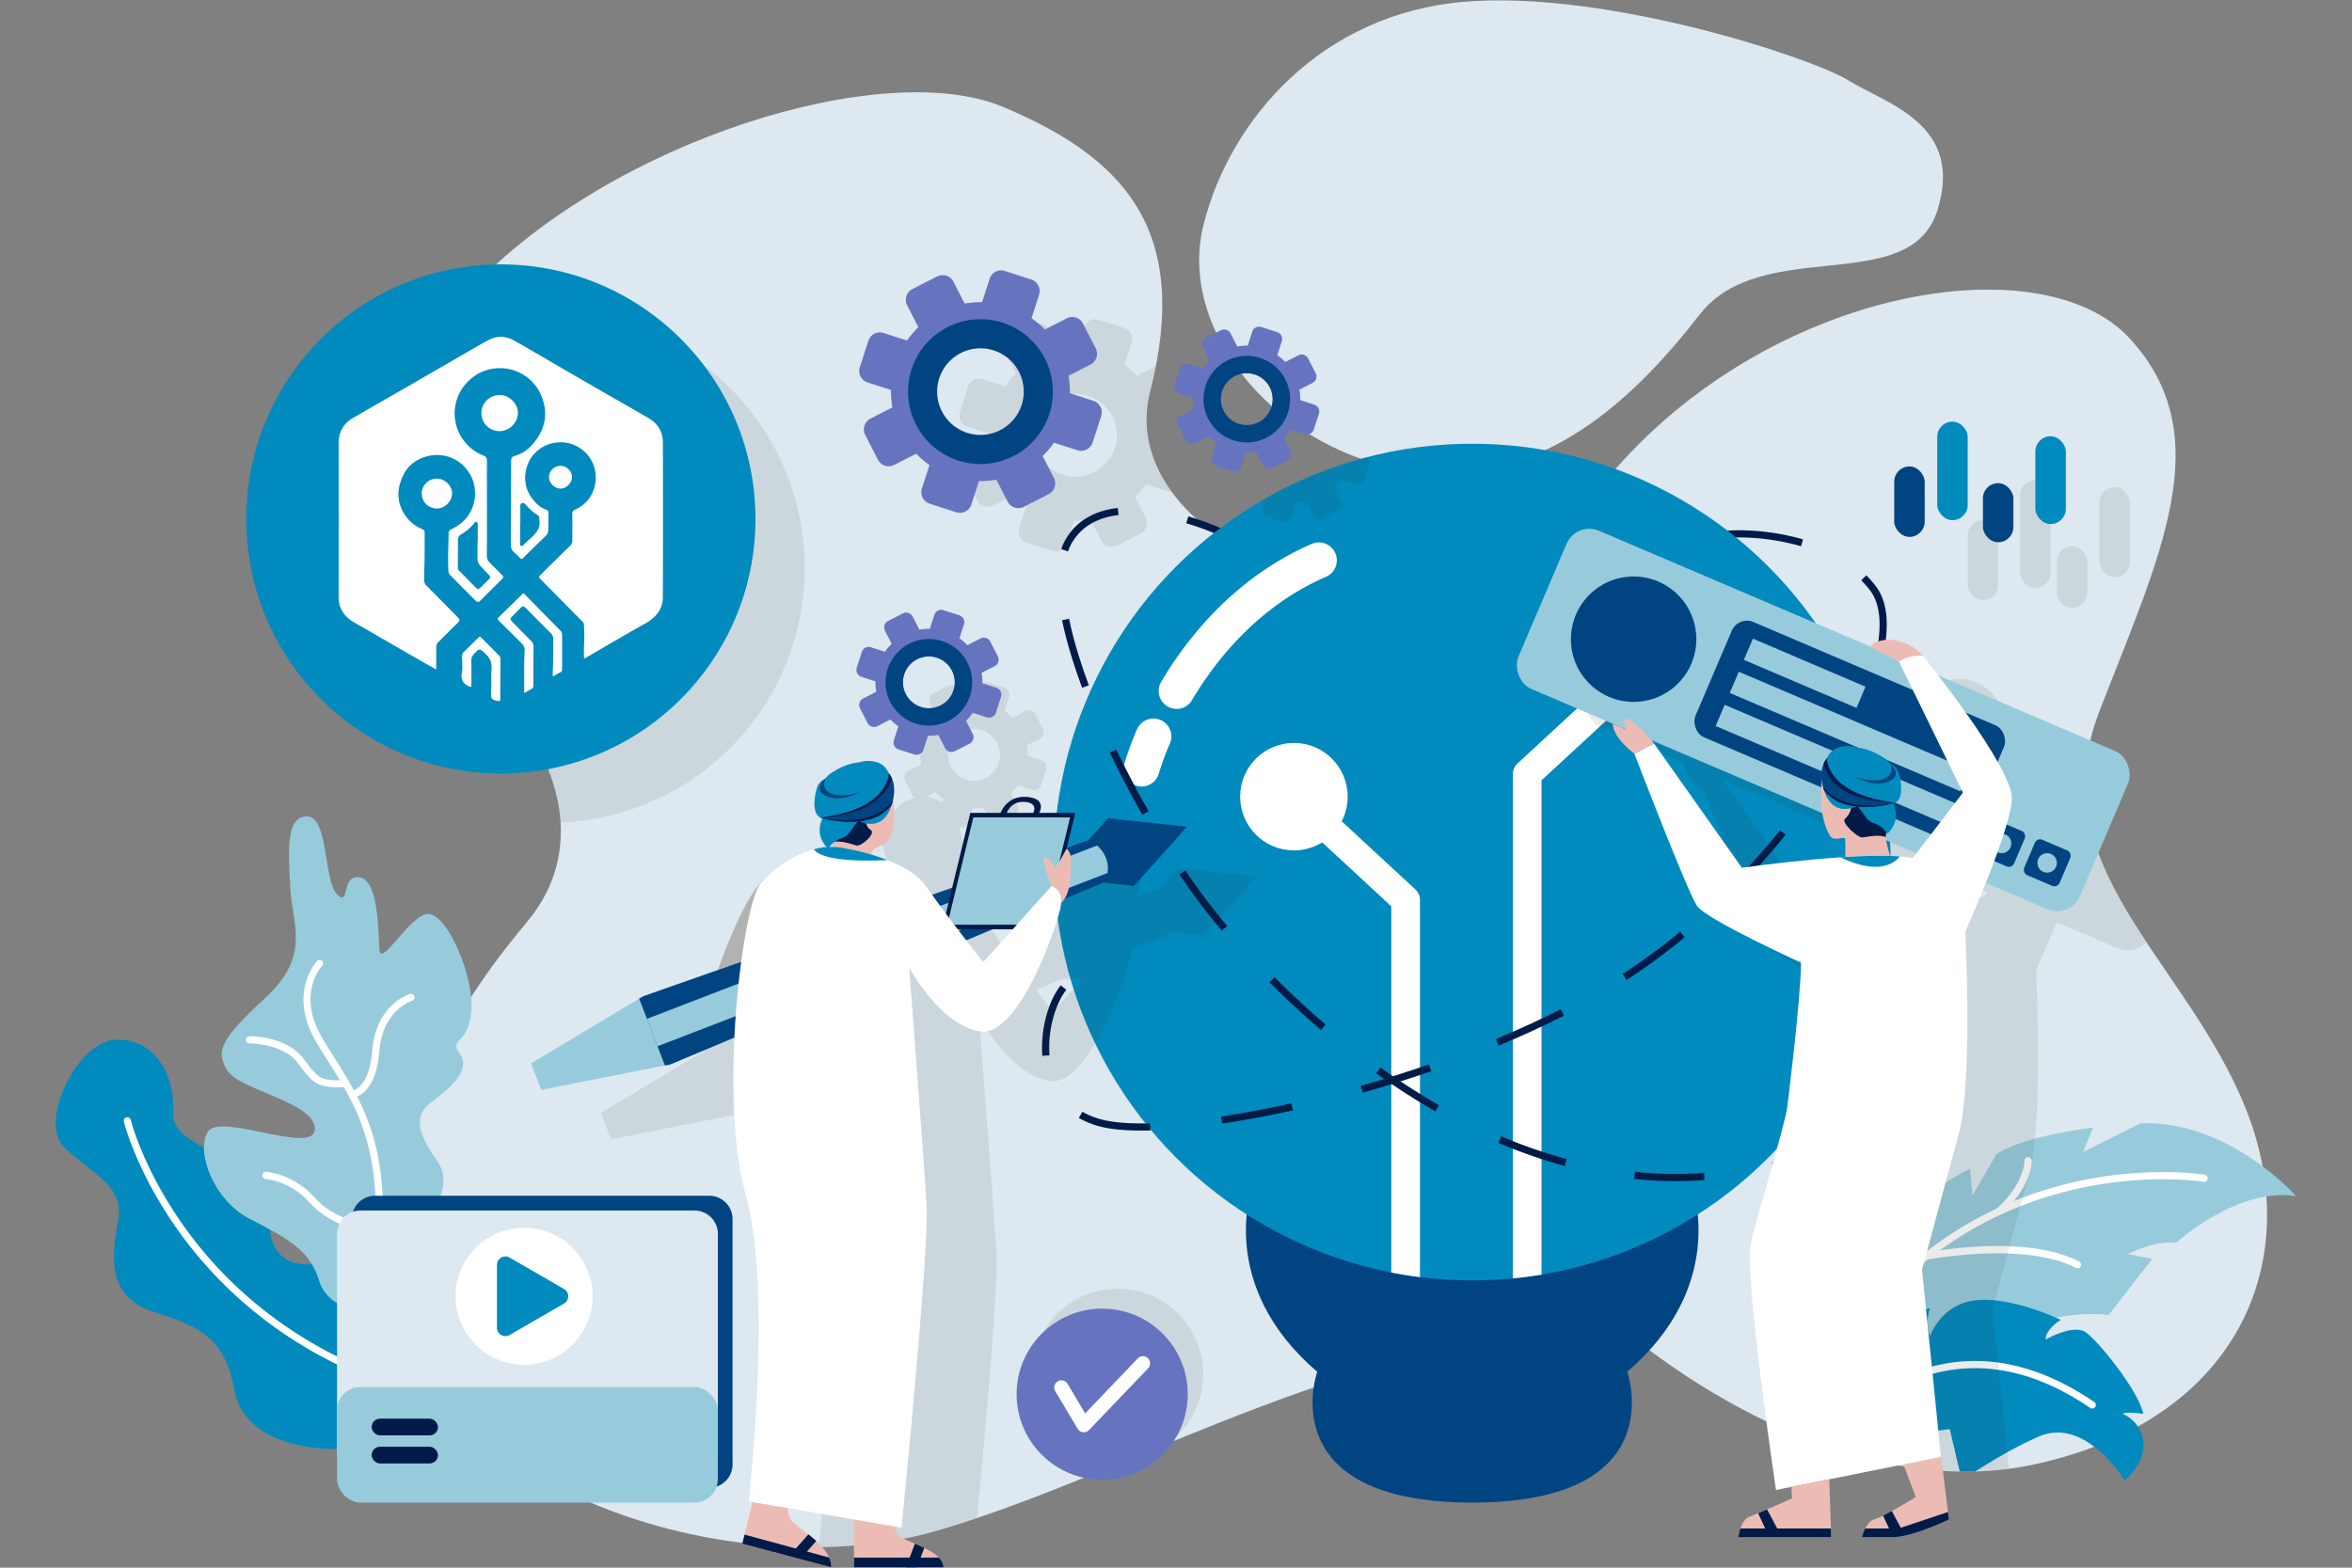 <?xml version="1.0" encoding="UTF-8"?>
<svg xmlns="http://www.w3.org/2000/svg" viewBox="0 0 1920 1280">
  <rect x="0" y="0" width="1920" height="1280" fill="#808080" stroke="none"/>
  <defs>
    <style>.cls-1,.cls-9{fill:#333;}.cls-1,.cls-8{opacity:0.1;}.cls-2{fill:#dde8f0;}.cls-3{fill:#97cbdc;}.cls-4{fill:#fff;}.cls-5{fill:#018abd;}.cls-6{fill:#001b48;}.cls-7{fill:#004581;}.cls-10{fill:#6674bf;}.cls-11{fill:#ddd;}.cls-12{fill:#8c8c8c;}.cls-13{fill:#ecbcb4;}.cls-14{fill:#b2b2b2;}</style>
  </defs>
  <title>illustration-pack-2</title>
  <g id="Innovative_Solution" data-name="Innovative Solution">
    <path class="cls-1" d="M496,404a141.15,141.15,0,0,0-134.73,99.1,333.43,333.43,0,0,0,40.12,54.27c37,40.58,57.08,83.47,56.42,123.54A141.09,141.09,0,1,0,496,404Z"></path>
    <path class="cls-2" d="M1325.91,1085.91s166,147,335.6,109.59,220.28-170,171.51-291-168.22-197-119.22-323.77,98.26-224.3,24.87-304.27-303.54-40.23-432.27,121.29-401.54,55-367.53-78S916.32,128.24,818.79,87.28,499.23,114.59,385,235.52,340.93,491,401.4,557.34s75.77,138.79,29.13,195S304.63,912.49,330.45,1066,604.26,1296.36,765,1249.75,1119.16,1082,1325.91,1085.91Z"></path>
    <path class="cls-1" d="M789.68,348.24,808,354.16a68.93,68.93,0,0,0,1.1,13.65L792,376.57a9.45,9.45,0,0,0-4.12,12.73l9.89,19.33a9.46,9.46,0,0,0,12.73,4.12L827.59,404A69.94,69.94,0,0,0,838,412.86l-5.92,18.31a9.46,9.46,0,0,0,6.09,11.91l20.67,6.68a9.47,9.47,0,0,0,11.91-6.09l5.92-18.31a69.59,69.59,0,0,0,13.64-1.1l8.76,17.13a9.46,9.46,0,0,0,12.73,4.12l19.34-9.89a9.46,9.46,0,0,0,4.11-12.73l-8.76-17.13a70,70,0,0,0,8.88-10.42l18.3,5.91a9.22,9.22,0,0,0,2.92.42c-17.71-24.25-25.27-52.43-17.73-81.92,1.82-7.12,3.33-14,4.64-20.69l-15.24,7.79A68.92,68.92,0,0,0,917.85,298l5.92-18.31a9.46,9.46,0,0,0-6.09-11.91L897,261.07a9.47,9.47,0,0,0-11.91,6.1l-5.91,18.3a69.69,69.69,0,0,0-13.65,1.1l-8.76-17.13a9.46,9.46,0,0,0-12.73-4.11l-19.34,9.88a9.46,9.46,0,0,0-4.11,12.73l8.76,17.13a69.85,69.85,0,0,0-8.87,10.42l-18.31-5.91a9.46,9.46,0,0,0-11.91,6.09l-6.68,20.66A9.45,9.45,0,0,0,789.68,348.24Zm56-3.24a33.86,33.86,0,1,1,21.8,42.64A33.86,33.86,0,0,1,845.71,345Z"></path>
    <path class="cls-3" d="M1657,1081s34.62-11.22,64.36-7.32l35.6-45.83-20-3.9s21-11.22,39.5-9.27c0,0,50.23-45.83,98-38,0,0-55.1-62.42-127.27-59.49l-46.81,23.4,8.29-20s-57.53,6.83-79,21.94l-19.5,33.65-2-21.94s-27.77,12.19-54.1,41-59.49,62.25-76.07,118.89S1657,1081,1657,1081Z"></path>
    <path class="cls-4" d="M1534.61,1064.15a2.92,2.92,0,0,1-2.18-4.89c113.14-125.12,265.91-100.36,267.45-100.09a2.93,2.93,0,0,1-1,5.77c-1.5-.26-151.18-24.43-262.1,98.25A3,3,0,0,1,1534.61,1064.15Z"></path>
    <path class="cls-4" d="M1695.88,1035.56a2.86,2.86,0,0,1-1.35-.33c-42.12-21.94-120.72-6.86-121.5-6.7a2.93,2.93,0,1,1-1.13-5.74c3.3-.65,81.42-15.63,125.34,7.25a2.93,2.93,0,0,1-1.36,5.52Z"></path>
    <path class="cls-5" d="M1466.58,1183s19-93.62,109-114.84a33.6,33.6,0,0,0,0,22.68s8.77-26.33,38-29.26,68.75,16.09,68.75,16.09-12.43,7.32-12.43,16.09c0,0,22.67-13.16,32.91-5.85s42.42,46.73,46.81,66.52c0,0-13.89-2.23-16.82,0a27.77,27.77,0,0,1,16.82,22.72c2.2,17.55-15.36,31.45-15.36,31.45s-31.45-51.93-69.48-35.84c-24.1,10.19-52.54,28.87-52.54,28.87H1599.8l-8.14-34.72s-80.46,8-111.18,39.49Z"></path>
    <path class="cls-4" d="M1475.36,1197.57a2.87,2.87,0,0,1-1.58-.46,2.92,2.92,0,0,1-.88-4c.42-.65,42.5-65,111.93-79.12,40.75-8.29,82.74,2.06,124.77,30.74a2.92,2.92,0,1,1-3.3,4.83c-40.68-27.75-81.15-37.79-120.31-29.84-67,13.61-107.76,75.92-108.17,76.55A2.92,2.92,0,0,1,1475.36,1197.57Z"></path>
    <path class="cls-6" d="M995.38,437.14a218.58,218.58,0,0,0-27-9.89l1.66-5.61a219.29,219.29,0,0,1,27.86,10.2Z"></path>
    <path class="cls-6" d="M1470.25,446a185.81,185.81,0,0,0-51-7.2c-3.72,0-5.9.13-5.92.14l-3.08-5.69c.09,0,5.07-.3,9-.3a191.68,191.68,0,0,1,52.6,7.44Z"></path>
    <path class="cls-2" d="M1509.25,65.83c29.91,18.68,94.84,35.28,72.17,106.3s-143.36,19.5-194.07,84.84-127.76,142.87-236,127.51S960.7,270.63,982.39,183.83,1079.18,11.22,1195.23,1.46,1479.34,47.15,1509.25,65.83Z"></path>
    <path class="cls-5" d="M270,1029.35s-51.93,18-49.74-34.13-81.19-53.64-79-86.55S124.43,847,93.72,848.93s-62.91,67.05-41,88.26,48.27,30.48,43.88,58-12.43,63.39,30.72,76.55,57.05,26.33,64.36,64.37,55.59,52.9,114.84,45.1S360.68,1036.66,270,1029.35Z"></path>
    <path class="cls-3" d="M342.4,1002.42s31-30.85,15.11-53.53-21.08-37.3-5.3-49,32.61-26.33,23.1-39.5,7.31-6.58,9.51-35.11-19.75-79-35.11-79-39,45.35-40,28.53-1-56.32-16.36-58.52-7.31,24.87-18.28,13.9-6.67-63.63-24.55-63.63-14.95,30.72-13.49,59.24,17.07,54.13-20,88.5-41.45,43.89-31.21,60,71.44,25.6,71.19,47.54-77-13.9-87.28,2.19,4.63,56.08,34.14,71.2,49.24,25.35,56.56,50.22,40.23,26.33,40.23,26.33Z"></path>
    <path class="cls-4" d="M309.73,998.14h0a2.93,2.93,0,0,1-2.89-3c.84-65.26-18.54-96.1-39.05-128.74-3.1-4.94-6.22-9.91-9.29-15-24.28-40.46.15-66.66.4-66.92a2.92,2.92,0,0,1,4.22,4h0c-.88.93-21.5,23.37.4,59.86,3,5.08,6.14,10,9.23,14.92,21,33.4,40.8,64.95,39.94,131.93A2.92,2.92,0,0,1,309.73,998.14Z"></path>
    <path class="cls-4" d="M287.17,896.34a2.93,2.93,0,0,1,0-5.85c.09,0,14.1-1,16.73-33,3.06-37.15,29.71-45.62,30.85-46a2.93,2.93,0,0,1,1.7,5.6c-1,.31-24,7.82-26.71,40.84-3.11,37.83-21.74,38.38-22.53,38.39Z"></path>
    <path class="cls-4" d="M276.64,887.79c-18.17,0-21.61-3.87-33.63-20-11.66-15.7-38.82-15.88-39.09-15.88a2.93,2.93,0,1,1,0-5.85c1.23,0,30.39.21,43.79,18.24,12.54,16.88,13.58,18.23,34.57,17.59a2.86,2.86,0,0,1,3,2.83,2.91,2.91,0,0,1-2.82,3C280.37,887.75,278.43,887.79,276.64,887.79Z"></path>
    <path class="cls-4" d="M297.05,1005.34a2.59,2.59,0,0,1-.48,0c-1.1-.18-27.05-4.66-44.12-23.74a58.41,58.41,0,0,0-35.58-19,2.92,2.92,0,0,1-2.7-3.13,3,3,0,0,1,3.11-2.71c.91.07,22.35,1.77,39.53,21,15.67,17.51,40.47,21.83,40.72,21.87a2.93,2.93,0,0,1-.48,5.81Z"></path>
    <path class="cls-4" d="M297.05,1123.7a2.82,2.82,0,0,1-1.13-.23c-159-66.36-194.47-206.13-194.81-207.53a2.93,2.93,0,1,1,5.69-1.38c.33,1.37,35.23,138.34,191.37,203.51a2.93,2.93,0,0,1-1.12,5.63Z"></path>
    <path class="cls-4" d="M1632.25,991.68a2.92,2.92,0,0,1-2-5.09c22.35-20.29,22.45-38.57,22.45-38.76a2.93,2.93,0,0,1,2.89-3h0a2.91,2.91,0,0,1,2.92,2.86c0,.85.11,21-24.36,43.18A2.92,2.92,0,0,1,1632.25,991.68Z"></path>
    <path class="cls-7" d="M579,976.33H306.19a19,19,0,0,0-19,19v200.41a19,19,0,0,0,19,19H579a19,19,0,0,0,19-19V995.34A19,19,0,0,0,579,976.33Z"></path>
    <path class="cls-2" d="M566.94,988.39H294.12a19,19,0,0,0-19,19v180.66H586V1007.41A19,19,0,0,0,566.94,988.39Z"></path>
    <rect class="cls-3" x="275.11" y="1132.48" width="310.85" height="94.35" rx="19.02" ry="19.02"></rect>
    <g class="cls-8">
      <circle class="cls-9" cx="912.41" cy="1122.02" r="69.85"></circle>
    </g>
    <circle class="cls-10" cx="899.74" cy="1138.33" r="69.85"></circle>
    <path class="cls-7" d="M1381.74,970.84l-179.93,23.4-179.93-23.4s-28.52,79,53.4,149.2c0,0-38,106.79,126.53,106.79S1328.35,1120,1328.35,1120C1410.27,1049.83,1381.74,970.84,1381.74,970.84Z"></path>
    <circle class="cls-5" cx="1201.81" cy="703.87" r="341.57"></circle>
    <circle class="cls-4" cx="1056.26" cy="650.47" r="43.89"></circle>
    <path class="cls-4" d="M1064.21,641.88a11.71,11.71,0,0,0-15.9,17.19L1135.74,740V1039c7.72,1.51,15.52,2.78,23.41,3.76v-308a11.7,11.7,0,0,0-3.76-8.59Z"></path>
    <circle class="cls-11" cx="1337.86" cy="547.68" r="43.89"></circle>
    <path class="cls-4" d="M1329.91,539.09l-91.19,84.35A11.72,11.72,0,0,0,1235,632v411.8q11.82-1.14,23.4-3.08V637.15l87.43-80.88a11.7,11.7,0,1,0-15.89-17.18Z"></path>
    <path class="cls-4" d="M884.74,1169.42c-.22,0-.44,0-.66,0a5.89,5.89,0,0,1-4.37-2.82l-18.28-30.72a5.85,5.85,0,0,1,10.06-6L885.83,1154l43-44.91a5.85,5.85,0,0,1,8.45,8.09L889,1167.61A5.86,5.86,0,0,1,884.74,1169.42Z"></path>
    <rect class="cls-6" x="303.39" y="1158.32" width="54.12" height="13.65" rx="6.83" ry="6.83"></rect>
    <rect class="cls-6" x="303.39" y="1181.24" width="54.12" height="13.65" rx="6.83" ry="6.83"></rect>
    <circle class="cls-4" cx="427.83" cy="1058.37" r="55.95"></circle>
    <path class="cls-5" d="M460.34,1052.41,416,1026.78a6.89,6.89,0,0,0-10.33,6V1084a6.89,6.89,0,0,0,10.33,6l44.38-25.63A6.88,6.88,0,0,0,460.34,1052.41Z"></path>
    <rect class="cls-7" x="1546.31" y="380.83" width="24.87" height="57.54" rx="12.43" ry="12.43"></rect>
    <rect class="cls-5" x="1581.42" y="344.26" width="24.87" height="80.46" rx="12.43" ry="12.43"></rect>
    <rect class="cls-1" x="1606.29" y="424.71" width="24.87" height="65.34" rx="12.43" ry="12.43"></rect>
    <rect class="cls-1" x="1649.07" y="392.04" width="24.87" height="88.01" rx="12.43" ry="12.43"></rect>
    <rect class="cls-5" x="1661.51" y="356.2" width="24.87" height="71.68" rx="12.43" ry="12.43"></rect>
    <rect class="cls-1" x="1679.06" y="446.04" width="24.87" height="50.35" rx="12.43" ry="12.43"></rect>
    <rect class="cls-1" x="1713.8" y="397.77" width="24.87" height="73.45" rx="12.43" ry="12.43"></rect>
    <rect class="cls-7" x="1618.72" y="394.48" width="24.87" height="48.27" rx="12.43" ry="12.43"></rect>
    <path class="cls-1" d="M1030.18,414.23a5.9,5.9,0,0,0,3.8,7.43l12.91,4.18a5.9,5.9,0,0,0,7.43-3.81l3.7-11.43a44,44,0,0,0,8.52-.68l5.47,10.69a5.9,5.9,0,0,0,8,2.57L1092,417a5.9,5.9,0,0,0,2.57-7.95l-5.47-10.7a43.22,43.22,0,0,0,5.54-6.5l11.43,3.69a5.91,5.91,0,0,0,7.44-3.8l4.17-12.91a5.87,5.87,0,0,0-1.28-5.78,338.87,338.87,0,0,0-84,34.12Z"></path>
    <path class="cls-10" d="M1072.87,330.37l-11.43-3.7a43.18,43.18,0,0,0-.69-8.52l10.7-5.47a5.89,5.89,0,0,0,2.57-7.94l-6.17-12.08a5.92,5.92,0,0,0-7.95-2.57l-10.7,5.47a42.81,42.81,0,0,0-6.51-5.54l3.7-11.43a5.92,5.92,0,0,0-3.8-7.44L1029.68,267a5.92,5.92,0,0,0-7.44,3.8l-3.69,11.44a43.17,43.17,0,0,0-8.52.68l-5.47-10.7a5.91,5.91,0,0,0-7.95-2.56l-12.07,6.17a5.9,5.9,0,0,0-2.57,7.95l5.47,10.7a43.22,43.22,0,0,0-5.54,6.5l-11.44-3.69a5.9,5.9,0,0,0-7.43,3.8L958.86,314a5.9,5.9,0,0,0,3.8,7.43l11.43,3.7a43.18,43.18,0,0,0,.69,8.52l-10.7,5.47a5.91,5.91,0,0,0-2.57,7.95l6.18,12.07a5.91,5.91,0,0,0,7.94,2.57l10.7-5.47a43.3,43.3,0,0,0,6.51,5.54l-3.7,11.43a5.91,5.91,0,0,0,3.81,7.44l12.9,4.17a5.92,5.92,0,0,0,7.44-3.8l3.69-11.44a43.11,43.11,0,0,0,8.52-.68l5.47,10.7a5.92,5.92,0,0,0,8,2.57L1051,376a5.9,5.9,0,0,0,2.56-8l-5.47-10.7a43.37,43.37,0,0,0,5.55-6.5l11.43,3.69a5.9,5.9,0,0,0,7.43-3.8l4.17-12.91A5.89,5.89,0,0,0,1072.87,330.37Zm-35,2a21.15,21.15,0,1,1-13.62-26.62A21.15,21.15,0,0,1,1037.89,332.39Z"></path>
    <path class="cls-7" d="M1028.64,292.24a35.36,35.36,0,1,0,22.78,44.53A35.36,35.36,0,0,0,1028.64,292.24Zm9.25,40.15a21.15,21.15,0,1,1-13.62-26.62A21.15,21.15,0,0,1,1037.89,332.39Z"></path>
    <path class="cls-12" d="M1448.07,954.3l-1.44-5.67c9.28-2.36,18.62-5.17,27.77-8.35l1.92,5.52C1467,949,1457.51,951.9,1448.07,954.3Z"></path>
    <path class="cls-6" d="M932,923.11h-.28c-13.56,0-24.69-1.07-33.06-3.17a71.13,71.13,0,0,1-18-7.13l2.91-5.08a64.8,64.8,0,0,0,16.5,6.53c7.9,2,18.55,3,31.64,3,2.35,0,4.76,0,7.24-.1l.16,5.86Q935.45,923.11,932,923.11Z"></path>
    <path class="cls-6" d="M997.73,917.4l-.86-5.79c18.12-2.7,37.42-6.32,57.34-10.74l1.27,5.72C1035.42,911,1016,914.67,997.73,917.4Z"></path>
    <path class="cls-6" d="M1112.4,892.19l-1.6-5.63c18.76-5.31,37.5-11.18,55.71-17.47l1.91,5.53C1150.1,880.94,1131.26,886.85,1112.4,892.19Z"></path>
    <path class="cls-6" d="M850.87,862.09c-.18-2.22-.26-4.5-.26-6.78,0-19.14,6-39.08,15.28-50.8l4.59,3.63c-7,8.81-14,26.81-14,47.17,0,2.13.08,4.26.24,6.33Z"></path>
    <path class="cls-6" d="M1223.33,853.79l-2.25-5.4c18.61-7.75,36.44-15.94,53-24.35l2.65,5.21C1260,837.73,1242.07,846,1223.33,853.79Z"></path>
    <path class="cls-6" d="M1327.8,800.11l-3.16-4.92c3.92-2.53,7.81-5.12,11.56-7.69,11.85-8.16,23.73-17.15,35.31-26.72l3.72,4.51c-11.7,9.68-23.72,18.77-35.71,27C1335.72,794.93,1331.78,797.55,1327.8,800.11Z"></path>
    <path class="cls-6" d="M1418.54,725.49l-4.17-4.1c13.57-13.8,26.6-28.43,38.73-43.48l4.56,3.68C1445.41,696.79,1432.25,711.56,1418.54,725.49Z"></path>
    <path class="cls-12" d="M1492.14,633.93l-4.92-3.17A413.27,413.27,0,0,0,1515.36,580l5.32,2.44A420.38,420.38,0,0,1,1492.14,633.93Z"></path>
    <path class="cls-6" d="M1538.9,526.11l-5.79-.89a100.36,100.36,0,0,0,1.25-15.18c0-11.93-2.66-21.42-7.92-28.19a89.44,89.44,0,0,0-7.06-8l4.15-4.11a92.57,92.57,0,0,1,7.53,8.56c6.07,7.82,9.15,18.51,9.15,31.78A106.86,106.86,0,0,1,1538.9,526.11Z"></path>
    <path class="cls-4" d="M960.46,578.82a14.65,14.65,0,0,1-12.57-22.1c21.64-36.46,60.58-85.61,123.26-112.76a14.63,14.63,0,0,1,11.63,26.84c-55.49,24-90.3,68.11-109.73,100.85A14.61,14.61,0,0,1,960.46,578.82Z"></path>
    <path class="cls-4" d="M931.92,642.18a14.63,14.63,0,0,1-14.1-18.51,240.5,240.5,0,0,1,10.42-28.36,14.63,14.63,0,0,1,26.88,11.55,217,217,0,0,0-9.1,24.6A14.65,14.65,0,0,1,931.92,642.18Z"></path>
    <path class="cls-6" d="M1368.05,964.33a331,331,0,0,1-34.1-1.77l.6-5.82a324.45,324.45,0,0,0,56.5.91l.42,5.83C1383.71,964.05,1375.83,964.33,1368.05,964.33ZM1277.42,952a413.83,413.83,0,0,1-54.27-18.88l2.29-5.39a407.06,407.06,0,0,0,53.5,18.62Zm-105.65-44.56c-16.11-9.24-32.35-19.7-48.26-31.08l3.41-4.76c15.75,11.27,31.82,21.62,47.76,30.77ZM1078.36,841c-14.31-12.24-28.47-25.36-42.08-39l4.14-4.14c13.5,13.52,27.55,26.53,41.75,38.67Zm-81-81.13a532.82,532.82,0,0,1-34.55-45.89l4.84-3.28A524.59,524.59,0,0,0,1001.79,756Zm-64.82-94.64c-9.54-16.72-18.49-33.83-26.6-50.83l5.28-2.52c8,16.88,16.94,33.85,26.41,50.46ZM883.39,561.55c-7.49-20.15-13-38.71-16.41-55.16l5.73-1.18c3.34,16.16,8.78,34.43,16.17,54.3ZM871.86,450.22l-5.55-1.88a43.4,43.4,0,0,1,3.08-7c8.49-15.29,23-24.24,43.08-26.62l.68,5.81C895,422.66,882,430.62,874.5,444.17A37.54,37.54,0,0,0,871.86,450.22Z"></path>
    <path class="cls-1" d="M961.41,708.53l-16,18.15c-.37-.13-.6-.19-.6-.19L928,732.4l6.84-28.23H905.46c1.55-3.21,4.33-11.93-10.24-13-13.91-1.07-19.59,8.63-21.45,13H849.11l-14.83,61.14-16.35,5.74c-1.6-2.25-3.13-4.42-4.54-6.48-9.29-13.51-29.61-21.81-45.15-26.42,1.81-8.16,7.83-4.18,14.25-12.28,7.68-9.69,3.1-38.34,3.1-38.34a59.35,59.35,0,0,0-2.75-12.43l.33.1a5.9,5.9,0,0,0,7.44-3.8l3.7-11.43a43.18,43.18,0,0,0,8.52-.69L808.3,670a5.91,5.91,0,0,0,7.94,2.57l12.08-6.18a5.91,5.91,0,0,0,2.57-7.94l-5.47-10.7a43.89,43.89,0,0,0,5.54-6.51l11.43,3.7a5.92,5.92,0,0,0,7.44-3.81l4.17-12.9a5.91,5.91,0,0,0-3.81-7.44l-11.43-3.69a43.11,43.11,0,0,0-.68-8.52l10.69-5.47a5.9,5.9,0,0,0,2.57-8l-6.17-12.08a5.91,5.91,0,0,0-7.95-2.56L826.52,586a43.87,43.87,0,0,0-6.5-5.55L823.71,569a5.9,5.9,0,0,0-3.8-7.43L807,557.38a5.9,5.9,0,0,0-7.43,3.81l-3.7,11.43a43.18,43.18,0,0,0-8.52.69l-5.47-10.7a5.9,5.9,0,0,0-8-2.57l-12.07,6.17a5.9,5.9,0,0,0-2.57,7.95l5.47,10.7a42.81,42.81,0,0,0-5.54,6.51l-11.43-3.7a5.91,5.91,0,0,0-7.44,3.8l-4.17,12.91a5.92,5.92,0,0,0,3.8,7.44l11.43,3.69a44,44,0,0,0,.69,8.52l-10.7,5.47a5.92,5.92,0,0,0-2.57,8L745,649.52a5.69,5.69,0,0,0,1.63,2c-16.81,4.29-28.13,23.19-26,37.62,2.65,17.86,9,25.22,9,25.22,2.52,3.91,7.08,13.56,7.08,13.56v4c-21.52-.28-42.61,13.12-55.87,26.53l0,0c-17.29,14-37.87,74-37.87,74l-61,21.42-91.47,54.82,4,10.4.31.8,4,10.4,100.91-20,3.78-.53,52.93-22.21c-2.22,45.61-.38,94.05,9.22,128,20.65,73.2,5.29,224.14,2.73,247.55,33.89-.44,66.76-4.83,96.63-13.49q16.07-4.66,32.58-10.27c6.57-68.68,17.47-189.3,15.75-216.47C811,984.49,799.25,830.4,799.25,830.4s24.86,46.81,57.54,52.18,64.36-89.24,66.31-102.89c.1-.73.16-1.41.2-2.08a15.27,15.27,0,0,0,2.53-3l32.27-13.54,24.61,2.77,43.35-48.45ZM775,609.79a21.15,21.15,0,1,1,13.61,26.62A21.15,21.15,0,0,1,775,609.79Zm-15.51,41.35a32.22,32.22,0,0,0-3.71-.48l7.9-4a43.3,43.3,0,0,0,6.51,5.54l-1,3A26,26,0,0,0,759.46,651.14ZM859.71,826s-5.93-7.45-13.92-17.79l21.51-9h16.48Zm40.78-121.84H878.85a14,14,0,0,1,14.67-9C903.57,696,901.54,702,900.49,704.17Z"></path>
    <path class="cls-10" d="M813.37,561.58,802,557.88a44,44,0,0,0-.69-8.52l10.7-5.47a5.9,5.9,0,0,0,2.56-7.95l-6.17-12.07a5.9,5.9,0,0,0-8-2.57l-10.69,5.47a43.8,43.8,0,0,0-6.51-5.54l3.69-11.43a5.9,5.9,0,0,0-3.8-7.44l-12.91-4.17a5.9,5.9,0,0,0-7.43,3.8l-3.7,11.43a43.18,43.18,0,0,0-8.52.69l-5.47-10.7a5.91,5.91,0,0,0-7.95-2.57L725,507a5.91,5.91,0,0,0-2.57,8l5.47,10.69a43.3,43.3,0,0,0-5.54,6.51L711,528.47a5.92,5.92,0,0,0-7.44,3.81l-4.17,12.9a5.91,5.91,0,0,0,3.81,7.44l11.43,3.69a43.11,43.11,0,0,0,.68,8.52l-10.69,5.47a5.9,5.9,0,0,0-2.57,8l6.17,12.08a5.92,5.92,0,0,0,7.95,2.57l10.7-5.48a43.87,43.87,0,0,0,6.5,5.55l-3.69,11.43a5.9,5.9,0,0,0,3.8,7.43L746.36,616a5.9,5.9,0,0,0,7.43-3.81l3.7-11.43a44,44,0,0,0,8.52-.68l5.47,10.69a5.9,5.9,0,0,0,7.95,2.57l12.07-6.17a5.92,5.92,0,0,0,2.57-7.95l-5.47-10.7a42.81,42.81,0,0,0,5.54-6.51l11.43,3.7a5.91,5.91,0,0,0,7.44-3.8L817.18,569A5.9,5.9,0,0,0,813.37,561.58Zm-35,2A21.15,21.15,0,1,1,764.77,537,21.15,21.15,0,0,1,778.39,563.6Z"></path>
    <path class="cls-7" d="M769.15,523.45A35.37,35.37,0,1,0,791.92,568,35.37,35.37,0,0,0,769.15,523.45Zm9.24,40.15A21.15,21.15,0,1,1,764.77,537,21.15,21.15,0,0,1,778.39,563.6Z"></path>
    <path class="cls-1" d="M1705,611.39l-64.78-27.65c-7.6-9.93-12.81-16.4-12.81-16.4-6.31-8-19.5-13.53-29.38-13s-13.8,5.54-13.8,5.54l-221.31-94.46A20.16,20.16,0,0,0,1336.43,476l-39.32,92.13a20.15,20.15,0,0,0,10.62,26.44l66.34,28.32c1,12.39,17.78,24.42,17.78,24.42s43.4,113.12,51.2,124.34S1527.9,818,1527.9,818c-.49,33.16-11.22,117.52-11.22,117.52-1.88,15.34-23.89,86.3-29.74,111.17-3.49,14.81,4.44,83.59,11.43,136.79,43.56,14.32,92.08,22.36,141.5,15.83l-13.23-130.68,31-114.58c10.24-46.81,4.39-161.4,4.39-161.4s8-18,16.7-39.71L1729,774.38a20.15,20.15,0,0,0,23.08-5.27C1719.22,719.27,1693.69,670.62,1705,611.39Zm-319.52,16.35-7.52-3.21,7.52,3.21ZM1564,731.68c-40.22,2.52-84.39,8.76-84.39,8.76L1407.94,639c-.48-.69-1.17-1.56-2-2.53l135.11,57.67c3.41,8.3,7.58,17.22,10.25,19.89,4.76,4.75,12.25,0,12.62,2.93C1564.15,718.86,1564.09,726.47,1564,731.68Zm55.07,1a103.49,103.49,0,0,0-18.52-1.87c-1-3.63-2.52-9.16-3.24-12.6l24.75,10.57Z"></path>
    <path class="cls-10" d="M892.51,327.24l-19.11-6.18a72.62,72.62,0,0,0-1.14-14.24l17.88-9.15a9.88,9.88,0,0,0,4.3-13.29L884.11,264.2a9.88,9.88,0,0,0-13.29-4.3l-17.88,9.15a72.86,72.86,0,0,0-10.88-9.27l6.18-19.11a9.88,9.88,0,0,0-6.36-12.43l-21.58-7a9.88,9.88,0,0,0-12.43,6.35l-6.17,19.12a72.66,72.66,0,0,0-14.25,1.14L778.31,230A9.88,9.88,0,0,0,765,225.7L744.83,236a9.86,9.86,0,0,0-4.29,13.29l9.14,17.88a71.73,71.73,0,0,0-9.26,10.88l-19.11-6.18a9.88,9.88,0,0,0-12.44,6.36l-7,21.57a9.88,9.88,0,0,0,6.36,12.44l19.11,6.17a71.9,71.9,0,0,0,1.15,14.25l-17.89,9.14a9.88,9.88,0,0,0-4.29,13.29l10.32,20.19A9.87,9.87,0,0,0,730,379.6l17.88-9.14a72.8,72.8,0,0,0,10.88,9.26l-6.18,19.11a9.87,9.87,0,0,0,6.36,12.43l21.58,7a9.87,9.87,0,0,0,12.43-6.36l6.18-19.11a71.86,71.86,0,0,0,14.24-1.15l9.15,17.89a9.86,9.86,0,0,0,13.28,4.29l20.19-10.32a9.88,9.88,0,0,0,4.3-13.29l-9.15-17.88a72.71,72.71,0,0,0,9.26-10.88l19.12,6.17a9.86,9.86,0,0,0,12.43-6.35l7-21.58A9.87,9.87,0,0,0,892.51,327.24Zm-92.12,33.11A40.6,40.6,0,1,1,841,319.75,40.6,40.6,0,0,1,800.39,360.35Z"></path>
    <path class="cls-7" d="M818.57,263.5a59.12,59.12,0,1,0,38.07,74.44A59.11,59.11,0,0,0,818.57,263.5ZM834,330.63a35.35,35.35,0,1,1-22.76-44.52A35.35,35.35,0,0,1,834,330.63Z"></path>
    <path class="cls-1" d="M449,256a206.89,206.89,0,0,0-98.17,24.61c-63,107.91-2.46,218.57,50.57,276.72,34.14,37.45,53.88,76.86,56.2,114.2C568.41,667,656.86,575.79,656.86,463.87,656.86,349.07,563.8,256,449,256Z"></path>
    <circle class="cls-5" cx="408.85" cy="423.72" r="207.86"></circle>
    <path class="cls-4" d="M451.39,552.34c-.47-4.05.14-7.89.15-11.72q0-9.51.09-19a5.76,5.76,0,0,0-1.84-4.43c-6.88-6.85-13.69-13.77-20.53-20.65-1.89-1.9-2.58-1.91-4.49,0-2.24,2.23-4.36,4.59-6.7,6.71-1.82,1.65-1.31,3,.08,4.42q4.82,4.92,9.65,9.82c2,2,4,4.07,6,6.06a5.51,5.51,0,0,1,1.75,4.23c-.07,10.61-.15,21.23-.15,31.84a2.91,2.91,0,0,1-1.63,3c-1.88,1-3.69,2-5.85,3.23,0-1,0-1.67,0-2.35.08-10.76-.29-21.53.37-32.29.15-2.59-1.08-4.55-2.81-6.28-6-6-12.06-12.07-18.14-18-1.13-1.11-1.36-1.93-.15-3.11,6.3-6.09,12.61-12.2,18.83-18.38,1.12-1.11,1.73-.82,2.66.13q14.44,14.76,28.94,29.47a4.58,4.58,0,0,1,1.24,3.46c0,9.26,0,18.53,0,27.8a2.67,2.67,0,0,1-1.66,2.78C455.27,550,453.42,551.2,451.39,552.34Z"></path>
    <path class="cls-4" d="M384.79,560.65c-.51.16-.6.22-.66.2-5.78-1.92-8.21-5.49-7.06-11.88.75-4.14.14-8.53.07-12.81a4.78,4.78,0,0,1,1.47-3.82c4-3.91,8-7.88,12-11.86a1.3,1.3,0,0,1,2.18,0q7.25,7.35,14.54,14.67a4,4,0,0,1,1.15,3c0,10.85-.09,21.71-.07,32.56,0,1.57-.53,1.89-1.95,1.63-5.4-1-5.88-2-5.52-7.58.39-6-.24-12.07.3-18,.51-5.6-1.16-9.5-5.37-13.35s-4.42-4.22-8.42,0c-1.78,1.89-2.85,3.58-2.74,6.37C385,546.7,384.79,553.67,384.79,560.65Z"></path>
    <path class="cls-4" d="M407.74,352a14.71,14.71,0,1,1,.49-29.41c7.67,0,14.71,7.21,14.57,14.82A15.28,15.28,0,0,1,407.74,352Z"></path>
    <path class="cls-4" d="M356.41,415.18a12.18,12.18,0,1,1,.75-24.34c6.38.16,12.16,6.21,11.88,12.42C368.74,409.74,362.8,415.35,356.41,415.18Z"></path>
    <path class="cls-4" d="M457.45,380.36c5-.05,9.6,4.42,9.51,9.25-.07,4.58-4.61,9.22-9.11,9.32-4.89.1-9.58-4.33-9.7-9.17A9.41,9.41,0,0,1,457.45,380.36Z"></path>
    <path class="cls-4" d="M541.13,361.27c0-8.67-4.16-15.47-11.68-19.86-13.54-7.92-27.21-15.62-40.8-23.45q-17.73-10.21-35.39-20.51c-11.05-6.41-22.05-12.92-33.18-19.19-6.72-3.79-13.82-4.5-20.83-.8-6.26,3.3-12.38,6.87-18.51,10.41-13.67,7.88-27.29,15.83-41,23.71-17.17,9.91-34.39,19.71-51.53,29.67-7.88,4.58-11.79,11.55-11.78,20.76q.06,62.64,0,125.29a22.07,22.07,0,0,0,7,16.75c4,3.75,9,5.91,13.56,8.61,16,9.32,32,18.51,48,27.73,3.58,2.06,7.21,4.05,11.13,6.25,0-6.46,0-12.47,0-18.47a4.86,4.86,0,0,1,1.57-3.78c5.41-5.33,10.7-10.78,16.18-16,1.65-1.57,1.43-2.7.06-4.09-8.59-8.73-17.15-17.48-25.8-26.15a5.67,5.67,0,0,1-1.87-4.16c0-3.09,0-6.18.1-9.26.43-9.89.23-19.79.3-29.68a3.09,3.09,0,0,0-2.25-3.18,30.59,30.59,0,0,1-14.35-12.15c-6.87-10.92-5.86-22-.37-32.69,6.12-11.92,20.9-17.71,34.1-14.74,15.31,3.44,25.72,18.5,23.81,34.08-1.45,11.88-8.13,20.42-18.93,25.63-1.48.72-2.47,1.56-2.49,3.34-.09,10.21-.67,20.41-.15,30.62a5.65,5.65,0,0,0,1.64,3.8q10.35,10.47,20.77,20.86c1.15,1.14,2.19,1.36,3.58-.06,5.7-5.84,11.53-11.55,17.34-17.27,1.82-1.8,1.88-2.35,0-4.26q-4.59-4.65-9.23-9.24a7.86,7.86,0,0,1-2.68-6c.12-15.44.06-30.88.06-46.31,0-10.38-.06-20.76,0-31.13,0-2.34-.8-3.69-3-4.5a36.17,36.17,0,0,1-15.53-11.62A36.76,36.76,0,0,1,381,312.5c18.69-20,49.93-13.35,60.15,9,6,13,5.09,25.46-3.18,37.2-4.47,6.34-10.05,11.39-17.73,13.52-2.29.64-3,1.93-3,4.08-.05,22.57-.09,45.13-.24,67.7,0,3.05.64,5.51,3.15,7.45a30.7,30.7,0,0,1,4.27,4.11c1,1.13,1.64,1,2.65,0q9.19-9.09,18.48-18.06a6.32,6.32,0,0,0,2-4.66l.18-13.54c0-1.47-.36-2.6-1.92-3.15-4.54-1.61-7.9-4.73-10.83-8.45a27.92,27.92,0,0,1-5.51-24.16c3.07-14.24,16.31-23.76,31.32-22.26a28.64,28.64,0,0,1,25.16,33.18c-1.64,10.08-7.2,17.36-16.49,21.66a3.4,3.4,0,0,0-2.28,3.63c.11,7.21,0,14.42.06,21.63a5.43,5.43,0,0,1-1.79,4.19q-11.81,11.51-23.5,23.11c-2.47,2.44-2.41,2.44,0,4.92q16.72,16.91,33.42,33.85a3.33,3.33,0,0,1,1.33,2.4c0,2.21.2,4.42.25,6.63.16,7-.56,13.92-.16,21.14a20.11,20.11,0,0,0,1.9-.86c16.1-9.3,32.09-18.78,48.32-27.85,8.65-4.85,14.07-11.6,14.1-21.63Q541.34,424.27,541.13,361.27ZM389,426.14c1.1.4,1,1.68,1,2.7v14h-.18c0,4.5,0,9,0,13.52a7.89,7.89,0,0,0,2.54,5.91c2.37,2.43,4.61,5,7,7.4a1.88,1.88,0,0,1,0,3.05c-2.51,2.52-5.07,5-7.62,7.48a1.89,1.89,0,0,1-2.93-.07q-7.14-7.12-14.2-14.32a3.56,3.56,0,0,1-.83-2.65c0-7.36.11-14.72.06-22.08a4.92,4.92,0,0,1,2.72-4.79,39.68,39.68,0,0,0,10.24-8.74C387.35,426.84,388,425.78,389,426.14Zm40.55-13.65a38.55,38.55,0,0,0,8.9,7.76,3.09,3.09,0,0,1,1.7,3.32.6.6,0,0,0,0,.23c1.81,7.91-3.32,12.36-8.35,16.88-1.47,1.32-2.86,2.73-4.28,4.11-.63.62-1.33,1.32-2.25.93s-.68-1.37-.69-2.12c0-5,0-10,0-14.94h.17c0-4.74,0-9.48,0-14.22,0-1.26-.37-2.89,1.22-3.55S428.59,411.37,429.55,412.49Z"></path>
    <path class="cls-13" d="M644.47,1222.2s-4.39,13.9,3.17,21,31.21,20.11,31,36.51L606,1260.48l10-40.72Z"></path>
    <path class="cls-13" d="M729.5,1241.64s-.92,9.69,7.31,14.27,33.28,11.33,33.28,23.77h-73v-43.34Z"></path>
    <path class="cls-14" d="M586,792s20.58-60,37.87-74S628,798.22,628,798.22Z"></path>
    <polygon class="cls-7" points="969.05 674.94 904.4 668.06 888 686.62 889.05 705.74 901.1 720.62 925.7 723.39 969.05 674.94"></polygon>
    <polygon class="cls-3" points="901.02 720.42 894.55 703.62 894.24 702.82 887.77 686.02 525 813.46 433.54 868.27 437.54 878.67 437.85 879.47 441.85 889.87 546.46 869.19 901.02 720.42"></polygon>
    <path class="cls-7" d="M901.1,720.62s6.17-8.42,1.65-20.16a24,24,0,0,0-15-14.44L525,813.46l-3.24,1.94,10.43,27.06.22.6,10.35,26.86,3.78-.53Z"></path>
    <path class="cls-3" d="M902.75,700.46a24.39,24.39,0,0,0-7.18-10.09L528.1,831.86l4.09,10.6.22.6,4.32,11.2L904.07,712.81A23,23,0,0,0,902.75,700.46Z"></path>
    <polygon class="cls-6" points="846.59 663.7 800.26 663.7 792.1 663.7 769.06 758.73 800.26 758.73 846.59 758.73 854.75 758.73 877.79 663.7 846.59 663.7"></polygon>
    <polygon class="cls-3" points="844.78 667.41 802.07 667.41 794.54 667.41 773.3 755.01 802.07 755.01 844.78 755.01 852.31 755.01 873.55 667.41 844.78 667.41"></polygon>
    <path class="cls-13" d="M858.29,723.62s-8.17-21.82-6.1-23.77,9.15,8.41,9.39,8.77,9.13-15.68,9.13-15.68,3.43,2.52,3.43,8.25,1.58,30.11-9.39,37.18Z"></path>
    <path class="cls-13" d="M728.58,647.06s4.58,28.65-3.1,38.34-14.81,2-14.81,18.65H679.76V663.7Z"></path>
    <rect class="cls-3" x="1239.12" y="517.7" width="498.35" height="140.47" rx="20.15" ry="20.15" transform="translate(350.27 -537.05) rotate(23.11)"></rect>
    <rect class="cls-7" x="1655.41" y="688.83" width="31.45" height="31.45" rx="4.57" ry="4.57" transform="translate(410.73 -599.46) rotate(23.11)"></rect>
    <circle class="cls-3" cx="1671.13" cy="704.55" r="7.95"></circle>
    <rect class="cls-7" x="1618.24" y="672.96" width="31.45" height="31.45" rx="4.57" ry="4.57" transform="translate(401.52 -586.15) rotate(23.11)"></rect>
    <rect class="cls-7" x="1389.12" y="545.98" width="241.61" height="102.4" rx="13.43" ry="13.43" transform="translate(355.64 -544.8) rotate(23.11)"></rect>
    <circle class="cls-3" cx="1633.96" cy="688.69" r="7.95"></circle>
    <circle class="cls-7" cx="1333.57" cy="521.9" r="51.2"></circle>
    <rect class="cls-3" x="1423.18" y="540.4" width="99.96" height="18.81" transform="translate(334.09 -534.17) rotate(23.11)"></rect>
    <rect class="cls-3" x="1407.44" y="587.98" width="204.8" height="18.81" transform="translate(355.71 -544.75) rotate(23.11)"></rect>
    <rect class="cls-3" x="1395.92" y="614.98" width="204.8" height="18.81" transform="translate(365.39 -538.06) rotate(23.11)"></rect>
    <path class="cls-13" d="M1545.94,661.45s-7.31,18.65-6.58,23.22,4.57,17.74,4.57,17.74l-37.67,2.37s.37-16.82,0-19.75-9.28,2.92-12.61-2.92c-11.71-20.51-5-48.64-6.43-54.27C1487.22,627.84,1541.19,650.47,1545.94,661.45Z"></path>
    <path class="cls-6" d="M1523,652.25l-13.11-2.31s5.13,10.57-3.85,18.7c-3.32,3,10.49,15.6,14.39,15.11,3.71-.46,13.13-2.61,18.86-.31.34-6,6.61-22,6.61-22C1544.2,657.42,1534.55,654.42,1523,652.25Z"></path>
    <path class="cls-4" d="M1642.37,652.25c1-25.53-72.66-116.85-72.66-116.85-11.21-4.39-19.5,4.87-19.5,4.87l52.17,106.91-41,53.52c-32.67-7.32-139.45,7.8-139.45,7.8l-71.68-101.42-16.09,8.29s43.4,113.12,51.2,124.34S1470.24,786,1470.24,786c-.49,33.16-11.21,117.52-11.21,117.52-1.88,15.33-23.9,86.3-29.75,111.17s20.48,201.87,20.48,201.87l134.7-27.06L1569,1036.66l31-114.59c10.24-46.81,4.39-161.4,4.39-161.4S1641.39,677.78,1642.37,652.25Z"></path>
    <path class="cls-13" d="M1584.64,1189.53l6.29,51.2s-29.9,14.38-46,14.38H1520s2.85-12.68,10.68-14.87,33.22-17.92,33.22-17.92l-10-26.44Z"></path>
    <path class="cls-13" d="M1493.31,1207.84l1.56,47.27H1419s1.71-14.14,9.27-16.82,34.62-14.87,34.62-14.87l-.51-9.37Z"></path>
    <path class="cls-13" d="M1334.2,615.37s-16.79-12-17.78-24.42l11.36,4.85s-4.31-9-.16-9,19,15,22.67,20.24Z"></path>
    <path class="cls-13" d="M1550.21,540.27l-23.67-12.37s3.92-5.06,13.8-5.54,23.06,5,29.37,13C1569.71,535.4,1558.38,534.42,1550.21,540.27Z"></path>
    <path class="cls-6" d="M717.16,658.61s-.46,13.17-1.65,13-2.56-7.82-5.76-7.89-4.48,10.91.82,13.75S702.8,691.53,699,690.34s-12.25-4.21-19.2-2.93c0,0-4.56-9.65-7.07-13.56Z"></path>
    <path class="cls-4" d="M691,692.9s49.25,7.8,65.34,31.2,46.32,61.44,46.32,61.44l55.59-61.92s9.75,2,7.8,15.6-33.64,108.25-66.31,102.89-57.54-52.18-57.54-52.18S753.94,944,756.38,982.54s-20.48,264.77-20.48,264.77l-124.83-21.45s20-171.16-2.38-250.64-2.5-238,12.62-254.53S664.4,686.07,691,692.9Z"></path>
    <path class="cls-6" d="M838.21,650.66C820.29,649.29,816,665.83,816,665.83l31.82-.94S856.13,652,838.21,650.66Zm4.86,13.8-21.73.64s2.93-11.3,15.17-10.36S843.07,664.46,843.07,664.46Z"></path>
    <path class="cls-6" d="M1590.93,1240.73l-.77-6.2L1554,1246.64a26.08,26.08,0,0,1-8.31,1.36h-23.06a33.76,33.76,0,0,0-2.66,7.11h24.91C1561,1255.11,1590.93,1240.73,1590.93,1240.73Z"></path>
    <path class="cls-6" d="M1543.93,1251.84l9.69-.82-9.29-17.27c-2.5,1.38-4.93,2.66-7.14,3.74Z"></path>
    <path class="cls-6" d="M1442.75,1251.84l9.69-.82-9.94-18.58c-2.56,1.11-5,2.16-7.28,3.1Z"></path>
    <path class="cls-6" d="M1419,1255.11h75.83l-.24-7.11h-73.89A39,39,0,0,0,1419,1255.11Z"></path>
    <path class="cls-6" d="M697.13,1279.68h73c0-2.94-1.43-5.56-3.68-7.91H697.13Z"></path>
    <path class="cls-6" d="M739.48,1279.68h9l6.08-15.82c-2.57-1.26-5.19-2.41-7.68-3.46Z"></path>
    <path class="cls-6" d="M666.36,1258.22c-2.09-1.92-4.28-3.72-6.43-5.42l-12.23,13.72,8.43,3.18Z"></path>
    <path class="cls-6" d="M607.78,1253h0l-1.83,7.45,72.65,19.2a19,19,0,0,0-1.73-7.92Z"></path>
    <path class="cls-5" d="M1550.91,699.25c-12.85-1-30.51-.49-48.65.75C1532.93,714.5,1546,705.37,1550.91,699.25Z"></path>
    <path class="cls-5" d="M691,692.9a52.46,52.46,0,0,0-26.66.56c3.08,4.47,15.24,10.81,60.16,8.79A179.16,179.16,0,0,0,691,692.9Z"></path>
    <path class="cls-5" d="M672.5,666s-9.57,14.54,3.58,26.91a21.91,21.91,0,0,1,11.24-8.73c7.43-2.33,8.16-10.47,15.57-15.42S672.5,666,672.5,666Z"></path>
    <path class="cls-5" d="M676.5,634.91s-6.43.88-9,6.87-5.25,22.22,2.09,25.78,17.73-16.32,17.73-16.32Z"></path>
    <path class="cls-5" d="M699.11,623.5a22.34,22.34,0,0,1,19.49,0c10.18,5.09,13.38,27.77,8.14,33.59s-31.7,22.4-57.15,10.47c0,0,.15-10.91,12.22-15.7S715.4,627.28,699.11,623.5Z"></path>
    <path class="cls-5" d="M702.31,622.48s17,.73,15,11.49-35.77,22-43.19,16.72-2.62-15.12,5.24-20.07S695.48,622.48,702.31,622.48Z"></path>
    <path class="cls-5" d="M729,651.45s-2.77,29.59-28.16,18.91C700.79,670.36,712.56,644.81,729,651.45Z"></path>
    <path class="cls-7" d="M725.58,631.35s.69,29.39-56,36.21c0,0,41.52,12.61,58.22-10.51C727.81,657.05,733.87,642,725.58,631.35Z"></path>
    <path class="cls-7" d="M673.61,635.8s-3.82,8.76,4.95,12.1,21.14.05,25.3-2.13c0,0-15.51,9.63-28.37,4.58S673.61,635.8,673.61,635.8Z"></path>
    <path class="cls-5" d="M1544.3,653.83s9.58,14.54-3.57,26.9a21.9,21.9,0,0,0-11.25-8.73c-7.43-2.32-8.15-10.47-15.57-15.41S1544.3,653.83,1544.3,653.83Z"></path>
    <path class="cls-5" d="M1540.3,622.78s6.44.87,9,6.87,5.26,22.21-2.09,25.78-17.73-16.33-17.73-16.33Z"></path>
    <path class="cls-5" d="M1517.69,611.36a22.34,22.34,0,0,0-19.49,0c-10.18,5.09-13.38,27.78-8.14,33.6s31.7,22.39,57.15,10.47c0,0-.14-10.91-12.21-15.71S1501.4,615.14,1517.69,611.36Z"></path>
    <path class="cls-5" d="M1514.49,610.34s-17,.73-15,11.49,35.78,22,43.19,16.73,2.62-15.13-5.23-20.07S1521.33,610.34,1514.49,610.34Z"></path>
    <path class="cls-5" d="M1487.85,639.32s2.78,29.58,28.16,18.9C1516,658.22,1504.24,632.68,1487.85,639.32Z"></path>
    <path class="cls-7" d="M1491.23,619.22s-.7,29.39,56,36.21c0,0-41.52,12.61-58.22-10.51C1489,644.92,1482.93,629.87,1491.23,619.22Z"></path>
    <path class="cls-7" d="M1543.19,623.66s3.83,8.76-4.94,12.1-21.15.06-25.31-2.13c0,0,15.51,9.64,28.38,4.59S1543.19,623.66,1543.19,623.66Z"></path>
    <path class="cls-6" d="M1491.23,619.22a19.28,19.28,0,0,0-2.49,4.19c1.85,9.28,11.24,30.8,58.47,32C1490.53,648.61,1491.23,619.22,1491.23,619.22Z"></path>
    <path class="cls-6" d="M1488.17,642.39c.44,1.58.82,2.53.82,2.53,16.7,23.11,58.2,10.51,58.22,10.51C1508.05,663.32,1492.71,648.53,1488.17,642.39Z"></path>
    <path class="cls-6" d="M727.81,657.05a30,30,0,0,0,1-3.22c-6.42,8.2-22.64,20.94-59.22,13.73C669.59,667.56,711.11,680.17,727.81,657.05Z"></path>
    <path class="cls-6" d="M669.59,667.56c44.77-1.94,55.87-23.81,58.47-32a20.19,20.19,0,0,0-2.48-4.17S726.27,660.74,669.59,667.56Z"></path>
    <path class="cls-4" d="M1632.85,694.91l1.07-.54"></path>
  </g>
</svg>
